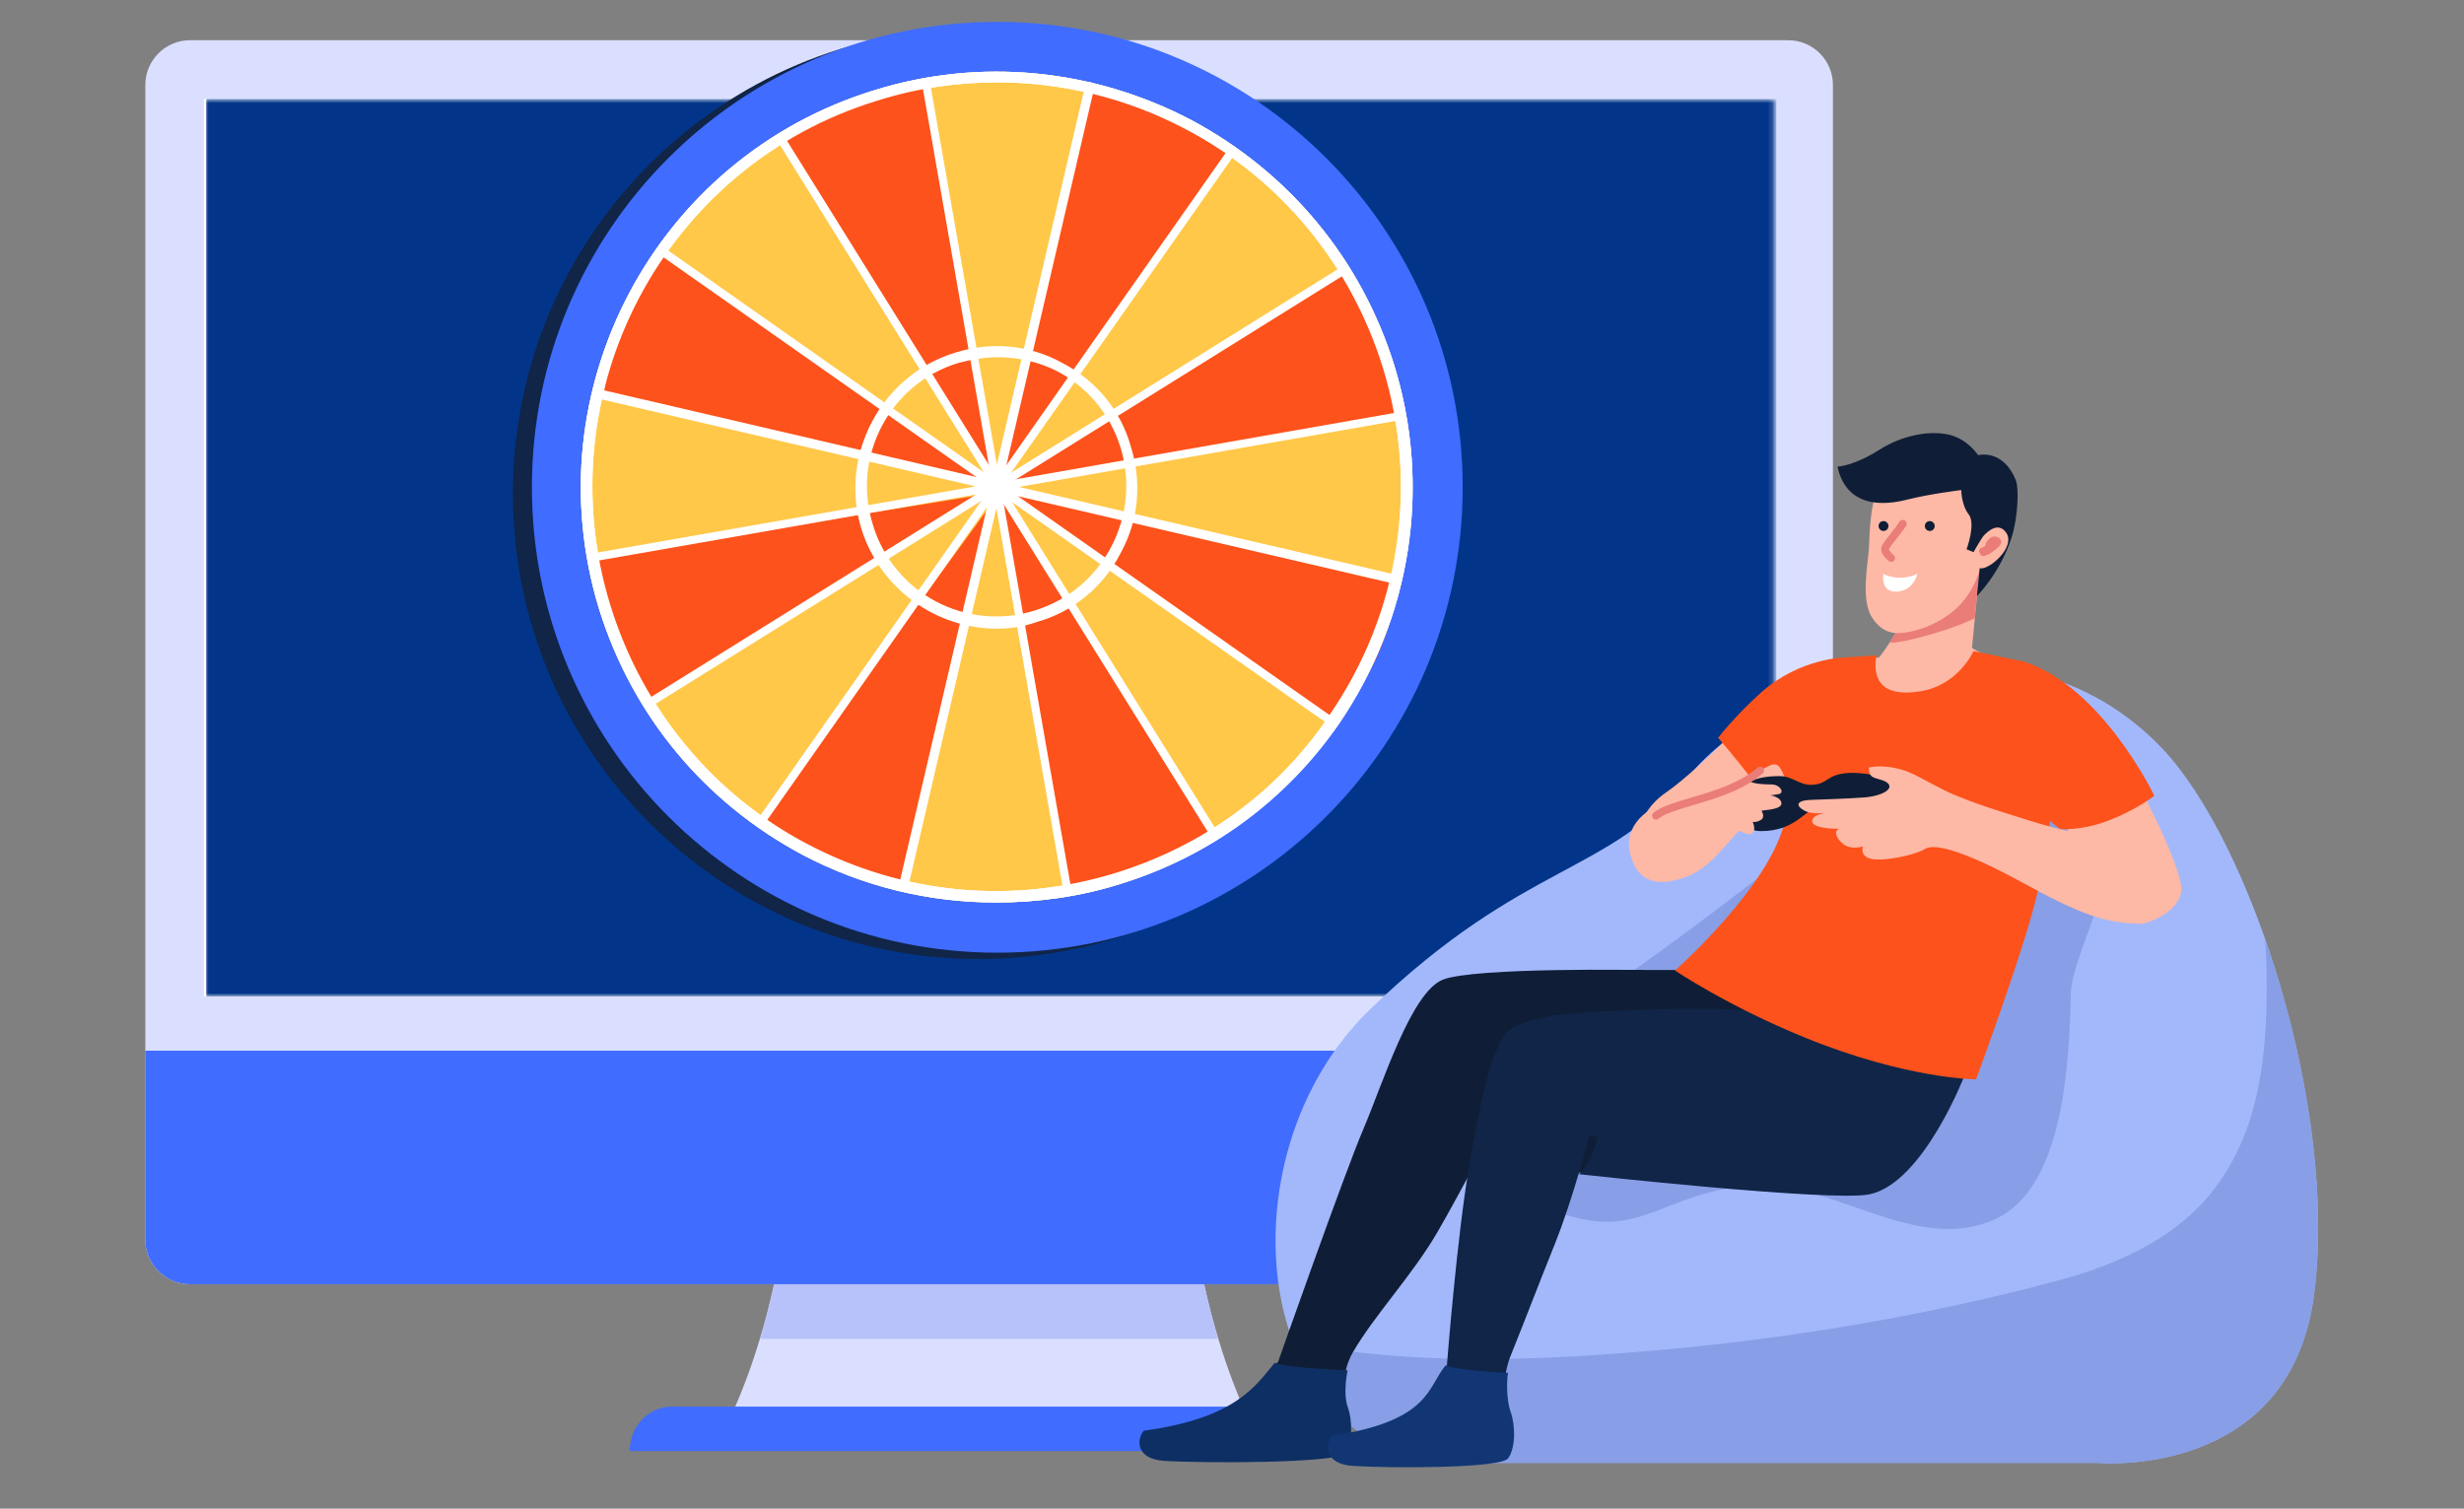 <svg width="490" height="300" viewBox="0 0 490 300" fill="none" xmlns="http://www.w3.org/2000/svg">
<rect x="0" y="0" width="490" height="300" fill="#808080" stroke="none"/>
<path d="M239.458 255.363C242.963 271.425 248.102 281.718 248.102 281.718H145.295C145.295 281.718 150.433 271.425 153.938 255.363H239.45H239.458Z" fill="#DBDFFF"/>
<path d="M151.229 266.241C152.169 262.886 153.1 259.226 153.947 255.363H239.458C240.296 259.218 241.236 262.886 242.176 266.241H151.229Z" fill="#B7C2FB"/>
<path d="M133.58 279.715H259.82C264.434 279.715 268.176 283.671 268.176 288.551H125.216C125.216 283.671 128.958 279.715 133.572 279.715H133.58Z" fill="#406CFF"/>
<path d="M37.798 8H355.607C360.52 8 364.504 11.986 364.504 16.904V246.466C364.504 251.384 360.52 255.37 355.607 255.37H37.798C32.884 255.37 28.9 251.384 28.9 246.466V16.904C28.9 11.986 32.884 8 37.798 8Z" fill="#DBDFFF"/>
<path d="M364.504 208.934H28.9V246.471C28.9 251.385 32.888 255.375 37.798 255.375H355.607C360.517 255.375 364.504 251.385 364.504 246.471V208.934Z" fill="#BFC3CE"/>
<path d="M364.504 208.934H28.9V246.471C28.9 251.385 32.888 255.375 37.798 255.375H355.607C360.517 255.375 364.504 251.385 364.504 246.471V208.934Z" fill="#406CFF"/>
<path d="M40.557 198.155L40.557 19.676L352.829 19.676V198.155L40.557 198.155Z" fill="white"/>
<mask id="mask0_3484_7385" style="mask-type:luminance" maskUnits="userSpaceOnUse" x="40" y="19" width="313" height="180">
<path d="M40.56 198.147L40.56 19.668L352.833 19.668V198.147L40.56 198.147Z" fill="white"/>
</mask>
<g mask="url(#mask0_3484_7385)">
<path d="M41 198.155L41 19.676L353.272 19.676V198.155L41 198.155Z" fill="#023589"/>
</g>
<path d="M429.927 148.769C400.881 118.297 351.526 134.757 335.763 154.454C319.992 174.15 303.458 170.931 272.601 200.565C241.744 230.198 249.244 290.905 290.252 290.905H417.211C417.211 290.905 455.332 294.362 460.174 257.502C465.017 220.642 447.73 167.449 429.918 148.761L429.927 148.769Z" fill="#A3B8FB"/>
<path d="M419.836 168.428C420.099 151.807 416.687 136.245 394.829 143.073C388.031 145.199 382.13 149.63 376.374 153.993C359.121 167.073 342.164 180.78 324.496 193.241C313.652 200.891 294.79 209.363 294.79 225.637C296.136 232.592 301.859 237.895 308.174 240.428C326.596 247.815 329.889 236.667 349.216 235.726C364.793 234.972 381.207 249.552 396.801 242.419C409.982 236.387 411.514 212.989 411.819 197.469C411.938 191.285 419.692 176.781 419.819 168.437L419.836 168.428Z" fill="#889EE6"/>
<path d="M450.465 186.781C450.727 190.814 450.829 194.829 450.753 198.802C450.499 212.704 448.518 226.216 439.781 237.145C432.221 246.599 420.479 251.623 409.381 254.613C379.429 262.678 348.047 267.456 317.224 269.464C297.076 270.777 276.961 270.768 257.169 266.973C262.434 280.875 273.575 290.914 290.244 290.914H417.212C417.212 290.914 455.332 294.37 460.175 257.51C462.985 236.12 458.338 209.239 450.465 186.781Z" fill="#889EE6"/>
<path d="M366.656 236.359C357.369 233.877 351.68 230.734 349.157 229.472C346.634 228.21 324.429 222.551 324.429 222.551C324.429 222.551 329.466 201.118 332.615 196.712C335.764 192.299 340.387 192.934 340.387 192.934L395.828 198.398C395.828 198.398 385.72 218.925 382.867 224.169C375.612 237.503 366.656 236.359 366.656 236.359Z" fill="#0F1E36"/>
<path d="M296.677 208.591C297.523 208.142 298.251 207.574 298.852 206.913L326.814 203.711C326.814 203.711 305.413 232.701 296.042 234.082C288.347 235.217 287.602 220.824 288.88 212.081C291.538 211.064 294.154 209.921 296.668 208.591H296.677Z" fill="#0F1E36"/>
<path d="M286.899 194.826C280.601 197.35 274.929 215.623 271.153 224.451C267.378 233.278 254.188 270.748 254.188 270.748C254.188 270.748 250.277 276.39 243.267 280.414C238.831 282.955 235.386 284.328 229.511 285.59C225.159 286.522 225.498 290.309 238.823 289.902C251.555 289.512 265.524 291.012 267.411 287.233C269.299 283.455 264.922 275.966 269.104 268.799C273.354 261.514 280.914 253.5 285.807 245.096C291.047 236.074 299.031 220.511 299.031 220.511L341.062 218.775L326.815 192.902C326.815 192.902 293.198 192.301 286.899 194.826Z" fill="#0F1E36"/>
<path d="M340.384 192.933C288 192.5 287 195 287 195C287 195 301.518 204.099 300.46 214.934C299.063 229.361 296.049 234.071 296.049 234.071C296.049 234.071 325.611 232.979 333.145 231.445C344.024 229.234 350.246 225.702 350.246 225.702L340.375 192.925L340.384 192.933Z" fill="#0F1E36"/>
<path d="M326.646 207.869C329.186 207.919 331.175 207.115 332.631 205.827L354.777 203.684C354.777 203.684 333.376 232.673 324.005 234.054C316.123 235.215 315.531 220.093 316.944 211.427C320.28 209.554 323.675 207.826 326.646 207.877V207.869Z" fill="#0F1E36"/>
<path d="M300.766 204.402C296.364 206.859 293.884 222.387 292.25 231.452C289.803 245.032 287.738 271.505 287.738 271.505C287.738 271.505 285.029 277.147 280.169 281.171C277.096 283.713 272.677 284.873 268.605 286.136C266.904 286.661 264.737 289.346 266.497 290.549C267.869 291.49 274.735 290.549 280.906 290.549C289.837 290.549 297.939 291.769 299.251 287.991C300.563 284.213 297.524 276.724 300.428 269.557C303.374 262.271 305.786 255.858 309.173 247.446C312.805 238.424 315.988 226.055 315.988 226.055L347.463 224.319L341.021 201.53C341.021 201.53 310.104 199.175 300.766 204.393V204.402Z" fill="#102547"/>
<path d="M390.916 213.274C385.896 208.962 368.033 202.616 349.155 201.015C333.096 199.643 308 202 308 202C308 202 315.604 208.222 317.5 217.998C319.599 228.833 314 233.498 314 233.498C314 233.498 364.182 239.036 371.716 237.511C382.594 235.3 390.916 213.274 390.916 213.274Z" fill="#102547"/>
<path d="M344.645 145.551C341.496 149.033 334.876 155.167 331.227 157.649C327.587 160.131 324.937 164.612 326.258 168.086C327.587 171.568 339.837 167.916 339.837 167.916L358.055 150.516L344.637 145.543L344.645 145.551Z" fill="#FEB8A6"/>
<path d="M392.163 128.802L393.983 109.859C389.259 111.926 385.449 117.713 380.362 118.67C377.61 126.057 373.665 130.742 373.665 130.742H373.564L365.64 132.216C365.64 132.216 361.39 148.82 375.248 151.76C389.107 154.699 410.939 137.053 410.939 137.053C410.939 137.053 393.145 129.971 392.171 128.802H392.163Z" fill="#FEB8A6"/>
<path d="M392.721 122.936L393.982 109.848C389.259 111.915 385.449 117.701 380.361 118.658C378.956 122.436 377.237 125.503 375.891 127.596C375.265 128.57 386.702 125.91 392.721 122.936Z" fill="#EA7D77"/>
<path d="M373.554 96.343C371.793 101.163 371.818 105.958 371.666 108.949C371.505 111.939 369.956 119.208 372.292 122.817C373.841 125.214 375.78 126.036 377.888 125.892C381.647 125.629 387.209 123.588 390.663 119.242C394.481 114.447 394.489 108.635 396.225 105.01C397.96 101.384 395.437 92.243 388.512 91.455C381.588 90.667 375.289 91.616 373.554 96.343Z" fill="#FEB8A6"/>
<path d="M393.142 118.538L393.955 110.405L391.077 109.236C391.077 109.236 392.973 104.17 391.5 102.281C390.027 100.392 390.027 97.452 390.027 97.452C390.027 97.452 383.805 98.206 379.318 99.341C367.331 102.374 365.781 94.335 365.417 92.793C365.417 92.793 368.617 92.691 373.756 89.43C378.37 86.499 383.737 85.584 387.513 86.422C391.288 87.261 393.379 90.514 393.379 90.514C393.379 90.514 398.366 89.167 400.897 95.563C401.49 97.054 401.32 102.756 400.084 106.703C397.841 113.879 393.126 118.547 393.126 118.547L393.142 118.538Z" fill="#0F1E36"/>
<path d="M394.505 106.495C395.276 105.69 397.35 103.75 398.899 105.842C401.134 108.858 394.946 113.89 393.549 112.899C392.152 111.899 392.017 110.586 392.017 110.586C392.017 110.586 393.997 107.037 394.505 106.503V106.495Z" fill="#FEB8A6"/>
<path d="M384.744 104.604C384.744 105.146 384.304 105.587 383.762 105.587C383.22 105.587 382.78 105.146 382.78 104.604C382.78 104.062 383.22 103.621 383.762 103.621C384.304 103.621 384.744 104.062 384.744 104.604Z" fill="#0F1E36"/>
<path d="M373.579 104.604C373.579 105.146 374.019 105.587 374.561 105.587C375.103 105.587 375.543 105.146 375.543 104.604C375.543 104.062 375.103 103.621 374.561 103.621C374.019 103.621 373.579 104.062 373.579 104.604Z" fill="#0F1E36"/>
<path d="M378.389 104.16C377.144 106.066 375.612 107.642 374.943 108.862C374.545 109.599 375.603 110.497 376.078 110.971" stroke="#EA7D77" stroke-width="1.54" stroke-linecap="round" stroke-linejoin="round"/>
<path d="M395.691 107.04C396.826 106.074 398.874 107.311 397.545 108.632C396.216 109.954 394.413 111.004 393.956 110.403C393.499 109.801 393.27 109.175 394.261 108.844C395.26 108.514 394.354 108.175 395.691 107.04Z" fill="#EA7D77"/>
<path d="M410.347 145.556L402.533 131.578L392.459 129.477C392.459 129.477 389.522 136.203 381.962 137.457C374.402 138.719 372.302 135.356 373.14 130.315L366.842 130.739C366.842 130.739 356.091 149.224 355.676 154.273C355.253 159.313 355.972 161.203 353.94 166.455C349.174 178.781 333.098 192.988 333.098 192.988C333.098 192.988 343.672 200.146 359.096 206.398C379.405 214.633 392.959 214.633 392.959 214.633C392.959 214.633 403.38 186.617 405.479 176.113C407.579 165.608 410.355 145.547 410.355 145.547L410.347 145.556Z" fill="#FD521B"/>
<path d="M366.839 130.747C366.839 130.747 357.9 130.815 350.154 137.761C345.083 142.31 341.671 146.716 341.671 146.716C341.671 146.716 354.454 161.414 355.504 166.454C355.504 166.454 362.226 170.233 366.628 157.627C371.038 145.021 366.839 130.738 366.839 130.738V130.747Z" fill="#FD521B"/>
<path d="M354.836 154.427C354.26 153.182 353.922 151.86 352.601 152.021C351.28 152.191 346.641 155.418 346.641 155.418L347.632 156.909L354.836 154.427Z" fill="#FEB8A6"/>
<path d="M351.096 155.418C346.482 156.773 338.414 157.858 332.835 159.12C327.265 160.382 322.837 164.364 324.183 169.786C325.529 175.208 329.373 176.656 335.519 174.301C341.665 171.954 344.975 164.355 348.531 163.457L351.087 155.418H351.096Z" fill="#FEB8A6"/>
<path d="M373.707 154.319C372.547 154.158 367.832 152.972 364.606 154.336C363.311 154.887 362.498 156.073 360.136 156.073C357.775 156.073 356.412 154.336 353.923 154.336C348.581 154.336 346.473 155.827 346.219 158.563C345.973 161.3 345.846 165.273 350.189 165.273C357.021 165.273 358.884 161.045 361.118 160.8C363.353 160.554 363.599 162.536 365.842 164.527C368.077 166.518 378.261 166.018 381.241 165.273C384.221 164.527 382.486 159.8 380.742 158.309C378.998 156.818 377.085 154.793 373.698 154.311L373.707 154.319Z" fill="#0F1E36"/>
<path d="M409.669 161C411.26 165.083 412.462 169.251 416.754 176.672C419.98 182.246 426.185 183.703 426.185 183.703C426.185 183.703 432.907 182.026 433.745 177.401C434.583 172.775 422.672 151.164 422.672 151.164L409.677 161H409.669Z" fill="#FEB8A6"/>
<path d="M423.155 166.999C423.155 166.999 415.012 166.804 403.092 163.034C394.677 160.374 393.196 159.925 388.666 158.062C385.678 156.833 381.784 154.444 379.693 153.589C375.231 151.759 371.684 152.606 371.684 152.606C371.684 152.606 371.524 153.758 372.184 154.343C372.844 154.927 374.334 154.953 375.206 155.579C376.95 156.825 374.207 158.324 370.711 158.578C367.215 158.824 363.49 158.943 360.137 159.061C357.217 159.171 357.022 160.171 358.774 161.171C360.518 162.17 363.617 161.543 363.617 161.543C363.617 161.543 360.137 161.908 360.391 163.407C360.637 164.907 365.725 164.814 365.725 164.814C365.725 164.814 364.226 165.313 365.97 167.313C367.714 169.312 370.465 168.312 370.465 168.312C370.465 168.312 369.72 170.312 372.209 170.811C374.707 171.311 380.87 170.049 382.867 168.795C384.865 167.55 391.401 169.617 401.932 175.378C413.674 181.791 418.626 183.697 426.178 183.697L423.155 166.982V166.999Z" fill="#FEB8A6"/>
<path d="M347.963 155.414C348.995 155.871 350.528 155.99 352.272 155.99C354.016 155.99 354.921 157.65 353.762 157.896C352.602 158.142 352.026 158.142 352.026 158.142C352.026 158.142 354.176 158.472 354.261 159.718C354.346 160.963 351.196 161.048 350.291 161.209C350.291 161.209 351.12 162.454 350.206 163.03C349.292 163.606 348.547 163.445 348.547 163.445C348.547 163.445 349.292 165.021 348.462 165.682C347.632 166.342 345.982 165.105 344.822 164.767C343.662 164.436 343.831 162.53 345.067 162.445C345.067 162.445 343.662 161.369 344.737 160.039C344.737 160.039 344.907 157.473 345.482 157.142C346.058 156.812 346.473 154.736 347.963 155.405V155.414Z" fill="#FEB8A6"/>
<path d="M402.532 131.584C396.598 129.644 393.982 145.562 400.229 155.237C403.616 160.481 409.669 164.86 409.669 164.86C409.669 164.86 413.851 165.275 419.311 163.175C424.771 161.074 428.42 158.253 428.42 158.253C428.42 158.253 418.151 136.684 402.532 131.576V131.584Z" fill="#FD521B"/>
<path d="M374.56 114.129C374.56 114.129 377.446 115.832 381.281 114.129C381.281 114.129 380.638 117.433 377.235 117.645C373.823 117.856 374.56 114.129 374.56 114.129Z" fill="white"/>
<path d="M350.035 153.227C345.481 157.157 338.496 158.691 334.331 160.012C332.477 160.605 330.505 161.249 329.311 162.223" stroke="#EA7D77" stroke-width="1.54" stroke-linecap="round" stroke-linejoin="round"/>
<path d="M253.501 271C255.101 271.8 263.834 272.333 268.001 272.5C267.668 274 267.201 277.55 268.001 279.75C269 282.5 269.001 287 267.501 289C266.001 291 239.001 291 231.501 290.5C225.501 290.1 226.167 285.833 227.5 284.5C246.001 282 249.834 275.333 253.501 271Z" fill="#0E2F64"/>
<path d="M287.5 271.5C289.1 272.3 295.737 272.833 299.903 273C299.57 274.5 299.603 278.55 300.403 280.75C301.402 283.5 301.403 288 299.903 290C298.403 292 276.5 292 269 291.5C263 291.1 263.666 286.833 265 285.5C284.5 282.5 283.833 275.833 287.5 271.5Z" fill="#113673"/>
<path d="M194.549 190.707C245.662 190.707 287.098 149.272 287.098 98.158C287.098 47.045 245.662 5.609 194.549 5.609C143.436 5.609 102 47.045 102 98.158C102 149.272 143.436 190.707 194.549 190.707Z" fill="#102547"/>
<path d="M198.324 189.45C249.438 189.45 290.873 148.014 290.873 96.901C290.873 45.787 249.438 4.352 198.324 4.352C147.211 4.352 105.775 45.787 105.775 96.901C105.775 148.014 147.211 189.45 198.324 189.45Z" fill="#406CFF"/>
<path d="M278.864 109.108C285.66 64.65 255.129 23.101 210.671 16.306C166.214 9.51 124.665 40.041 117.869 84.499C111.073 128.956 141.604 170.505 186.062 177.301C230.52 184.096 272.069 153.565 278.864 109.108Z" fill="white"/>
<path d="M198.096 179.47C184.713 179.47 171.557 176.294 159.534 169.943C140.026 159.508 125.736 142.269 119.157 121.173C105.774 77.621 130.272 31.346 173.825 17.963C194.921 11.384 217.377 13.653 236.885 23.86C256.393 34.295 270.684 51.534 277.262 72.63C290.645 116.183 266.147 162.457 222.595 175.84C214.655 178.336 206.262 179.47 198.096 179.47ZM198.323 16.375C190.384 16.375 182.445 17.509 174.505 20.004C132.087 32.934 108.269 78.074 121.426 120.493C127.777 140.908 141.614 157.92 160.668 167.901C179.723 177.882 201.272 179.924 221.914 173.572C264.332 160.642 288.15 115.502 274.994 73.084C268.642 52.669 254.805 35.656 235.751 25.675C224.182 19.551 211.253 16.375 198.323 16.375Z" fill="#FFC849"/>
<path d="M278.864 109.108C285.66 64.65 255.129 23.101 210.671 16.306C166.214 9.51 124.665 40.041 117.869 84.499C111.073 128.956 141.604 170.505 186.062 177.301C230.52 184.096 272.069 153.565 278.864 109.108Z" fill="#FFC849"/>
<path d="M198.096 179.47C184.713 179.47 171.557 176.294 159.534 169.943C140.026 159.508 125.736 142.269 119.157 121.173C105.774 77.621 130.272 31.346 173.825 17.963C194.921 11.384 217.377 13.653 236.885 23.86C256.393 34.295 270.684 51.534 277.262 72.63C290.645 116.183 266.147 162.457 222.595 175.84C214.655 178.336 206.262 179.47 198.096 179.47ZM198.323 16.375C190.384 16.375 182.445 17.509 174.505 20.004C132.087 32.934 108.269 78.074 121.426 120.493C127.777 140.908 141.614 157.92 160.668 167.901C179.723 177.882 201.272 179.924 221.914 173.572C264.332 160.642 288.15 115.502 274.994 73.084C268.642 52.669 254.805 35.656 235.751 25.675C224.182 19.551 211.253 16.375 198.323 16.375Z" fill="white"/>
<path d="M198.547 98.035L212.384 176.974C212.384 176.974 227.582 176.747 241.419 165.859L198.547 98.035Z" fill="#FD521B"/>
<path d="M199.68 97.578L265.689 143.399C265.689 143.399 276.123 132.284 278.165 115.044L199.68 97.578Z" fill="#FD521B"/>
<path d="M198.777 96.903L277.716 83.066C277.716 83.066 277.489 67.868 266.601 54.031L198.777 96.903Z" fill="#FD521B"/>
<path d="M198.315 96.446L132.759 50.172C132.759 50.172 122.098 61.06 120.057 78.526L198.315 96.446Z" fill="#FD521B"/>
<path d="M197.634 98.035L118.469 110.738C118.469 110.738 118.469 125.936 129.13 140L197.634 98.035Z" fill="#FD521B"/>
<path d="M198.778 98.035L151.369 162.683C151.369 162.683 162.257 173.345 179.497 175.84L198.778 98.035Z" fill="#FD521B"/>
<path d="M198.32 96.446L245.049 31.117C245.049 31.117 234.16 20.456 216.694 18.188L198.32 96.446Z" fill="#FD521B"/>
<path d="M198.319 96.22L184.482 17.281C184.482 17.281 169.284 17.508 155.447 28.396L198.319 96.22Z" fill="#FD521B"/>
<path d="M198.323 125.023C186.301 125.023 175.186 117.311 171.33 105.289C166.793 90.544 175.186 74.666 189.93 70.129C197.189 67.861 204.675 68.541 211.253 72.171C217.831 75.573 222.821 81.471 224.863 88.73C227.131 95.988 226.451 103.474 222.821 110.052C219.419 116.63 213.521 121.621 206.262 123.662C203.767 124.57 201.045 125.023 198.323 125.023ZM198.323 71.036C195.828 71.036 193.106 71.49 190.611 72.171C177.001 76.254 169.288 90.771 173.598 104.381C177.681 117.991 192.199 125.704 205.809 121.394C212.387 119.352 217.831 114.816 221.007 108.691C224.182 102.567 224.863 95.535 222.821 88.956C220.78 82.378 216.243 76.934 210.119 73.758C206.489 71.944 202.406 71.036 198.323 71.036Z" fill="white"/>
<path d="M212.383 177.879C211.929 177.879 211.702 177.652 211.475 177.199L183.348 16.599C183.348 16.145 183.574 15.691 184.028 15.691C184.482 15.691 184.936 15.918 184.936 16.372L213.063 176.972C213.29 177.425 212.836 177.879 212.383 177.879Z" fill="white"/>
<path d="M118.017 111.645C117.563 111.645 117.336 111.418 117.109 110.965C117.109 110.511 117.336 110.057 117.79 110.057L278.39 81.93C278.843 81.93 279.297 82.156 279.297 82.61C279.297 83.064 279.07 83.517 278.617 83.517L118.017 111.645Z" fill="white"/>
<path d="M265.008 144.533C264.781 144.533 264.554 144.533 264.554 144.307L131.175 50.623C130.721 50.397 130.721 49.716 130.948 49.489C131.175 49.035 131.855 49.035 132.082 49.262L265.461 142.945C265.915 143.172 265.915 143.853 265.688 144.08C265.461 144.306 265.235 144.533 265.008 144.533Z" fill="white"/>
<path d="M151.361 164.269C151.134 164.269 150.907 164.269 150.907 164.042C150.453 163.815 150.453 163.135 150.68 162.908L244.363 29.528C244.59 29.075 245.271 29.075 245.498 29.301C245.951 29.528 245.951 30.209 245.724 30.436L152.041 163.815C152.041 164.269 151.814 164.269 151.361 164.269Z" fill="white"/>
<path d="M179.718 176.975C179.037 176.748 178.811 176.294 178.811 175.841L215.785 17.055C215.785 16.602 216.238 16.375 216.919 16.375C217.373 16.375 217.599 16.829 217.599 17.509L180.625 176.294C180.625 176.748 180.172 176.975 179.718 176.975Z" fill="white"/>
<path d="M277.708 116.183C277.481 116.183 277.481 116.183 277.708 116.183L118.696 79.209C118.242 79.209 118.016 78.756 118.016 78.075C118.016 77.621 118.469 77.394 119.15 77.394L277.935 114.369C278.389 114.369 278.615 114.822 278.615 115.503C278.389 115.957 277.935 116.183 277.708 116.183Z" fill="white"/>
<path d="M241.424 166.767C241.197 166.767 240.97 166.54 240.743 166.313L154.545 27.943C154.319 27.49 154.319 27.036 154.772 26.809C155.226 26.582 155.68 26.582 155.907 27.036L242.104 165.406C242.331 165.859 242.331 166.313 241.877 166.54C241.65 166.767 241.424 166.767 241.424 166.767Z" fill="white"/>
<path d="M129.138 140.681C128.911 140.681 128.684 140.454 128.458 140.227C128.231 139.773 128.231 139.32 128.684 139.093L267.054 52.895C267.508 52.668 267.962 52.668 268.188 53.122C268.415 53.576 268.415 54.029 267.962 54.256L129.592 140.454C129.365 140.681 129.365 140.681 129.138 140.681Z" fill="white"/>
<path d="M198.094 179.47C184.711 179.47 171.555 176.294 159.532 169.943C140.024 159.508 125.734 142.269 119.156 121.173C105.772 77.621 130.27 31.346 173.823 17.963C194.919 11.384 217.375 13.653 236.883 23.86C256.391 34.295 270.682 51.534 277.26 72.63C284.746 96.902 280.663 122.761 266.372 143.857C255.711 159.281 240.513 170.396 222.593 175.84C214.653 178.336 206.26 179.47 198.094 179.47ZM198.321 16.375C190.382 16.375 182.443 17.509 174.503 20.004C132.085 32.934 108.267 78.074 121.424 120.493C127.775 140.908 141.612 157.92 160.666 167.901C179.721 177.882 201.27 179.924 221.912 173.572C239.378 168.128 254.123 157.467 264.33 142.269C278.394 121.854 282.25 96.675 274.992 73.084C268.64 52.669 254.803 35.656 235.749 25.675C224.18 19.551 211.251 16.375 198.321 16.375Z" fill="white"/>
</svg>
